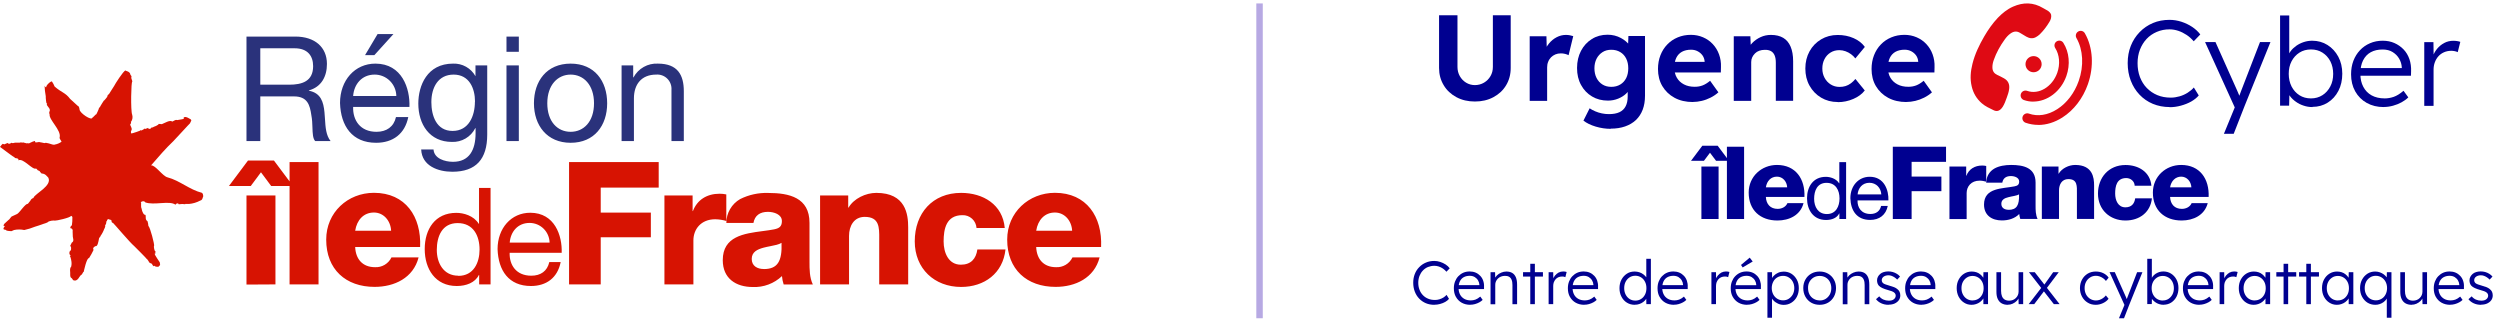 <svg width="387" height="50" viewBox="0 0 387 50" fill="none" xmlns="http://www.w3.org/2000/svg">
<g clip-path="url(#clip0_15801_77577)">
<path fill-rule="evenodd" clip-rule="evenodd" d="M38.817 28.794H35.438L38.393 24.846H42.402L44.825 28.083V25.084H49.309V44.025H44.825V28.794H41.979L40.398 26.669L38.817 28.794ZM38.156 44.051V30.253H42.64V44.025L38.156 44.051ZM58.045 41.36C56.144 41.36 55.059 40.123 54.981 38.243V38.233H65.034C65.241 33.562 62.792 29.848 57.885 29.848C53.845 29.848 50.497 32.871 50.497 37.09C50.497 41.708 53.53 44.409 57.988 44.409C61.046 44.409 63.98 43.033 64.797 39.848H60.597C60.368 40.326 60.003 40.724 59.549 40.993C59.094 41.262 58.571 41.39 58.045 41.36ZM57.885 32.898C59.383 32.898 60.468 34.16 60.545 35.718H54.981C55.245 34.04 56.299 32.898 57.885 32.898ZM75.939 44.025H74.173V42.565H74.131C73.548 43.755 72.174 44.274 70.701 44.274C67.39 44.274 65.747 41.64 65.747 38.56C65.747 35.479 67.349 32.95 70.639 32.95C71.74 32.95 73.32 33.365 74.111 34.643H74.152V29.09H75.939V44.025ZM70.944 42.705C73.32 42.705 74.235 40.659 74.235 38.633C74.235 36.492 73.274 34.534 70.846 34.534C68.418 34.534 67.617 36.612 67.617 38.69C67.617 40.716 68.65 42.679 70.944 42.679V42.705ZM82.19 44.274C84.603 44.274 86.308 42.981 86.788 40.596V40.57H85.031C84.716 41.968 83.699 42.679 82.242 42.679C79.897 42.679 78.832 41.012 78.894 39.131H86.948C87.051 36.513 85.889 32.934 82.082 32.934C79.147 32.934 77.024 35.318 77.024 38.56C77.133 41.89 78.76 44.274 82.19 44.274ZM84.147 35.397C84.726 35.967 85.061 36.742 85.078 37.557H78.905C79.029 35.905 80.129 34.508 81.978 34.508C82.789 34.508 83.567 34.827 84.147 35.397ZM88.09 25.084H101.966V29.038H92.992V32.908H100.752V36.726H92.992V44.025H88.09V25.084ZM107.214 30.253H102.859H102.854V44.025H107.338V37.209C107.338 35.5 108.5 33.942 110.717 33.942C111.298 33.951 111.875 34.04 112.432 34.207V30.098C112.092 30.024 111.746 29.988 111.399 29.988C109.451 29.988 107.927 30.918 107.266 32.669H107.214V30.253ZM112.437 34.508C112.438 33.759 112.636 33.023 113.011 32.375C113.385 31.728 113.923 31.191 114.57 30.82C115.921 30.144 117.418 29.817 118.925 29.869C122.17 29.869 125.31 30.586 125.31 34.487V40.508C125.31 41.677 125.31 42.944 125.827 44.035H121.312C121.172 43.614 121.084 43.178 121.049 42.736C120.446 43.307 119.737 43.752 118.961 44.042C118.186 44.333 117.36 44.465 116.533 44.43C113.925 44.43 111.884 43.11 111.884 40.274C111.884 36.586 115.168 36.153 118.067 35.772C118.691 35.69 119.298 35.61 119.85 35.5C120.615 35.339 121.038 35.074 121.038 34.222C121.038 33.183 119.798 32.794 118.874 32.794C117.634 32.794 116.843 33.355 116.632 34.513H112.437V34.508ZM118.243 41.651C120.377 41.651 121.09 40.435 120.981 37.594C120.568 37.852 119.926 37.977 119.258 38.107C118.907 38.175 118.549 38.245 118.212 38.336C117.236 38.601 116.368 38.996 116.368 40.087C116.368 41.178 117.236 41.645 118.243 41.645V41.651ZM131.303 30.253H126.948V44.025H131.432V36.518C131.432 35.007 132.171 33.573 133.86 33.573C136.132 33.573 136.119 35.212 136.104 36.952C136.103 37.091 136.102 37.231 136.102 37.37V44.025H140.586V35.194C140.586 33.199 140.219 29.858 135.653 29.858C134.015 29.858 132.171 30.731 131.355 32.139H131.303V30.253ZM151.166 35.297C151.131 34.745 150.884 34.228 150.475 33.856C150.067 33.484 149.531 33.288 148.981 33.308C146.47 33.308 146.072 35.459 146.072 37.37C146.072 39.147 146.842 40.975 148.738 40.975C150.288 40.975 151.094 40.072 151.295 38.617H155.65C155.257 42.3 152.395 44.42 148.779 44.42C144.647 44.42 141.604 41.583 141.604 37.37C141.604 32.991 144.373 29.858 148.779 29.858C152.184 29.858 155.221 31.661 155.536 35.297H151.166ZM163.461 41.36C161.56 41.36 160.48 40.123 160.403 38.243V38.233H170.45C170.662 33.562 168.208 29.848 163.301 29.848C159.266 29.848 155.913 32.871 155.913 37.09C155.913 41.708 158.951 44.409 163.409 44.409C166.468 44.409 169.397 43.033 170.218 39.848H166.018C165.788 40.326 165.423 40.725 164.967 40.994C164.512 41.263 163.988 41.39 163.461 41.36ZM163.301 32.898C164.804 32.898 165.889 34.16 165.966 35.718H160.403C160.666 34.04 161.72 32.898 163.301 32.898Z" fill="#D71302"/>
<path fill-rule="evenodd" clip-rule="evenodd" d="M58.22 22.103C60.834 22.103 62.683 20.716 63.2 18.118H61.299C60.958 19.635 59.832 20.404 58.282 20.404C55.745 20.404 54.599 18.591 54.666 16.555H63.381C63.494 13.724 62.244 9.848 58.111 9.848C54.934 9.848 52.635 12.43 52.635 15.942C52.749 19.505 54.505 22.103 58.22 22.103ZM60.348 12.511C60.975 13.13 61.335 13.972 61.35 14.856H54.666C54.8 13.064 55.993 11.547 57.998 11.547C58.877 11.546 59.721 11.892 60.348 12.511ZM60.901 5.277H58.447L56.51 8.534H57.951L60.901 5.277ZM45.723 5.661H38.155V21.833H40.294V14.924H45.517C47.593 14.924 47.976 16.259 48.198 17.843C48.324 18.478 48.346 19.139 48.366 19.745V19.745C48.396 20.652 48.422 21.437 48.787 21.833H51.173C50.463 20.959 50.384 19.682 50.306 18.406C50.284 18.058 50.262 17.71 50.228 17.37C50.068 15.786 49.686 14.404 47.816 14.04V13.994C49.753 13.454 50.61 11.843 50.61 9.895C50.61 7.313 48.74 5.661 45.723 5.661ZM48.472 10.238C48.472 12.591 46.757 13.111 44.752 13.111H40.294V7.474H45.61C47.614 7.474 48.472 8.648 48.472 10.238ZM75.422 20.835C75.422 24.638 73.687 26.586 70.019 26.586C67.834 26.586 65.313 25.703 65.199 23.142H67.11C67.203 24.549 68.867 25.048 70.127 25.048C72.628 25.048 73.62 23.235 73.62 20.607V19.838H73.573C73.237 20.504 72.717 21.059 72.076 21.437C71.435 21.814 70.699 21.999 69.957 21.968C66.485 21.968 64.755 19.225 64.755 16.035C64.755 13.272 66.103 9.848 70.132 9.848C70.833 9.82 71.529 9.987 72.141 10.33C72.754 10.674 73.26 11.181 73.604 11.796V10.123H75.422V20.835ZM73.532 15.739C73.532 13.661 72.628 11.547 70.22 11.547C67.813 11.547 66.775 13.562 66.775 15.807C66.775 17.885 67.539 20.269 70.06 20.269C72.581 20.269 73.516 17.936 73.516 15.739H73.532ZM78.403 8.014H80.315V5.661H78.403V8.014ZM80.315 10.124H78.403V21.833H80.315V10.124ZM88.337 9.848C92.031 9.848 93.989 12.544 93.989 15.989C93.989 19.433 92.005 22.103 88.337 22.103C84.669 22.103 82.655 19.407 82.655 15.989C82.655 12.57 84.618 9.848 88.337 9.848ZM88.337 20.404C90.342 20.404 91.953 18.846 91.953 15.989C91.953 13.131 90.331 11.547 88.337 11.547C86.343 11.547 84.721 13.137 84.721 15.989C84.721 18.84 86.307 20.404 88.337 20.404ZM98.018 10.123H96.221V21.833H98.132V15.22C98.132 13.105 99.258 11.547 101.578 11.547C101.893 11.521 102.21 11.565 102.507 11.674C102.804 11.783 103.075 11.956 103.299 12.18C103.524 12.404 103.698 12.674 103.809 12.972C103.92 13.27 103.966 13.588 103.944 13.905V21.833H105.855V14.129C105.855 11.614 104.91 9.848 101.846 9.848C101.08 9.807 100.318 9.985 99.649 10.363C98.979 10.739 98.43 11.3 98.065 11.978H98.018V10.123Z" fill="#2A327B"/>
<path d="M22.937 19.796C22.789 19.84 22.644 19.893 22.503 19.957C22.472 19.957 22.446 19.957 22.451 19.916C22.487 19.775 21.847 20.373 21.816 20.144C21.816 20.103 21.847 20.144 21.759 20.144C21.991 20.175 20.323 20.705 20.323 20.664C20.28 20.582 20.262 20.49 20.269 20.398C20.276 20.306 20.309 20.218 20.364 20.144C20.498 19.807 20.08 19.334 20.24 19.474C20.214 19.454 20.194 19.428 20.179 19.398C20.165 19.368 20.157 19.336 20.157 19.303C20.157 19.27 20.165 19.237 20.179 19.207C20.194 19.178 20.214 19.152 20.24 19.131C20.312 19.183 20.24 19.131 20.282 18.97C20.328 18.939 20.194 18.757 20.312 18.82C20.411 18.668 20.475 18.496 20.502 18.317C20.529 18.138 20.517 17.955 20.468 17.781C20.194 17.136 20.312 12.513 20.468 12.69C20.514 12.368 20.22 12.134 20.359 11.895C20.359 11.651 20.142 11.646 20.173 11.479C20.049 10.991 19.367 11.001 19.439 10.898C19.078 10.975 17.745 13.131 17.735 13.188C17.817 13.105 16.831 14.591 16.851 14.596C16.743 14.596 16.624 14.768 16.598 14.991C16.598 15.017 16.04 15.697 16.082 15.562C15.89 15.879 15.668 16.181 15.498 16.503C15.632 16.419 15.255 16.768 15.312 16.757C15.369 16.747 14.888 17.796 14.883 17.708C14.878 17.619 14.367 18.227 14.289 18.227C14.17 18.721 12.352 17.51 12.316 16.96C12.316 16.96 12.28 16.44 12.037 16.388L10.848 15.303C10.115 14.321 9.536 14.347 8.457 13.396C8.345 13.111 8.199 12.841 8.023 12.591C7.615 12.695 7.062 13.334 7.176 13.49C7.005 13.562 6.969 13.344 6.902 13.266C6.92 13.814 6.98 14.359 7.083 14.898C7.057 15.1 7.176 16.134 7.222 15.978L7.299 16.066C7.299 16.066 7.176 16.222 7.299 16.321C7.47 16.617 7.816 16.84 7.687 17.235C7.537 17.313 7.687 17.853 7.687 17.677C7.522 18.529 9.511 20.134 9.237 21.271C9.108 21.37 9.619 21.978 9.511 21.947C9.204 22.169 8.85 22.317 8.477 22.378C8.374 22.44 8.266 22.378 8.152 22.378C8.038 22.378 7.119 21.983 6.886 22.155C6.886 22.155 6.137 21.983 6.132 22.02C6.266 21.864 5.285 22.227 5.435 21.905C5.497 21.656 4.582 22.17 4.809 22.035C4.809 22.035 4.407 22.259 4.417 22.196C4.427 22.134 4.071 22.196 4.159 22.196C4.097 22.196 3.709 22.066 3.766 22.108C3.554 21.962 3.508 22.16 3.249 22.035C3.134 22.078 3.011 22.096 2.888 22.087H2.32C2.32 22.087 1.834 22.243 1.803 22.087C1.803 22.087 1.384 22.399 1.26 22.191C1.312 22.02 0.744 22.331 0.677 22.342C0.61 22.352 0.336 22.207 0.387 22.295C0.341 22.295 0 22.742 0 22.742C0 22.742 1.886 24.139 1.596 23.921C1.812 24.086 2.038 24.237 2.273 24.373C2.196 24.575 2.976 24.373 2.852 24.825C3.575 24.399 5.057 26.383 5.579 26.087C5.646 26.087 5.869 26.435 5.941 26.409C5.822 26.305 6.318 26.575 6.163 26.565C6.23 26.643 6.204 26.617 6.442 26.861C7.036 26.861 7.284 27.329 7.475 27.495C8.126 28.752 5.409 29.973 5.187 30.612C5.187 30.648 5.187 30.674 5.14 30.664C5.094 30.653 4.763 30.84 4.717 31.043L4.308 31.562C3.952 31.459 3.032 32.918 2.66 33.121L1.782 33.526C1.707 33.603 1.637 33.687 1.576 33.775C1.505 33.901 1.404 34.007 1.281 34.082C1.065 34.261 0.858 34.452 0.661 34.653L0.522 34.913L0.744 35.012C0.679 35.084 0.623 35.164 0.579 35.251C0.548 35.313 0.47 35.495 0.641 35.531C0.811 35.568 0.92 35.573 0.961 35.656C1.002 35.739 1.71 35.796 1.767 35.786L2.17 35.609C2.692 35.495 3.233 35.495 3.756 35.609C4.326 35.485 4.884 35.311 5.424 35.09C5.476 35.09 6.457 34.752 6.457 34.752C6.721 34.627 7.32 34.529 7.491 34.31C7.816 34.169 8.171 34.113 8.524 34.149C8.606 34.196 10.911 33.713 10.988 33.417C11.04 33.424 11.089 33.448 11.128 33.484C11.167 33.52 11.194 33.568 11.205 33.62C11.216 34.056 11.188 34.492 11.122 34.923C11.122 34.804 10.797 35.147 10.911 35.329C11.143 35.401 11.127 35.329 11.272 35.656C11.205 35.505 11.272 36.347 11.272 36.648C11.272 36.809 11.536 37.349 11.112 37.557C11.112 37.557 10.869 38.077 10.859 38.077C10.89 37.827 10.89 38.201 10.859 38.134C11.076 38.03 11.009 38.695 10.962 38.773C11.004 38.669 10.848 38.903 10.833 38.825C10.487 39.51 11.215 39.583 10.797 39.661C10.978 39.718 11.071 40.627 11.06 40.498C11.102 40.797 11.076 41.103 10.983 41.391C10.921 41.199 10.818 41.739 10.848 41.91C10.921 42.253 10.75 42.903 11.076 43.053C11.024 42.918 11.319 43.365 11.319 43.365C12.078 43.687 12.264 42.69 12.605 42.529C12.719 42.529 12.848 42.045 12.961 42.082C12.961 42.045 13.426 39.848 13.778 39.962C14.044 39.55 14.282 39.119 14.491 38.674C14.491 38.7 14.201 38.357 14.806 38.092C15.1 38.196 15.239 37.401 15.322 36.955C15.322 36.695 15.524 36.819 15.55 36.544C15.808 36.186 16.013 35.792 16.159 35.375C16.247 35.375 16.257 34.97 16.319 35.027C16.154 34.882 16.459 34.716 16.422 34.591C16.479 34.373 16.459 34.175 16.552 34.196C16.645 33.77 16.908 33.957 16.965 33.994C17.022 34.03 17.265 33.957 17.285 34.269C17.166 34.43 17.678 34.575 17.637 34.674C17.637 34.601 20.096 37.531 20.777 38.097C20.808 38.123 22.725 40.035 22.642 40.014C22.854 40.129 23.03 40.534 23.045 40.487C22.963 40.612 23.412 40.814 23.49 40.814C23.779 41.334 23.794 41.219 23.949 41.131C24.001 41.36 24.383 41.251 24.523 41.323C24.481 41.214 24.828 41.116 24.75 40.996C24.858 41.032 24.683 40.581 24.75 40.638C24.631 40.419 23.903 39.448 23.954 39.272C23.954 39.214 24.058 39.235 24.11 39.272C24.161 39.308 24.017 39.157 23.97 39.116C24.104 39.116 24.13 39.043 24.058 38.903C23.929 38.97 23.748 38.144 23.861 38.025C23.908 37.817 23.267 35.219 22.968 34.965C22.951 34.724 22.908 34.485 22.839 34.253C22.322 33.936 22.756 33.313 22.41 33.214C22.327 33.37 21.971 32.778 21.919 32.29C21.749 31.983 21.919 31.251 21.805 31.36C21.707 31.245 22.322 30.981 22.477 31.318C23.779 31.838 26.264 30.996 27.163 31.692C27.374 31.292 27.855 31.604 27.596 31.531C27.56 31.578 27.643 31.604 27.7 31.619C28.042 31.564 28.391 31.564 28.733 31.619C28.351 31.526 29.296 31.588 29.25 31.573C29.858 31.518 30.45 31.341 30.991 31.053C31.378 30.934 31.306 30.731 31.471 30.362C31.404 30.674 31.569 30.046 31.244 29.843C29.343 29.365 27.829 27.952 25.933 27.453C25.2 27.297 24.011 25.49 23.381 25.604C24.528 24.285 25.644 22.975 26.827 21.858C27.059 21.63 29.41 19.058 29.41 19.09C29.503 18.96 29.632 18.534 29.622 18.716C29.62 18.63 29.589 18.547 29.534 18.482C29.534 18.513 28.645 17.817 28.413 18.253C28.728 18.445 27.782 18.513 27.55 18.57C27.521 18.584 27.489 18.591 27.457 18.591C27.425 18.591 27.393 18.584 27.364 18.57C27.126 18.513 26.816 18.783 26.661 18.82C26.315 18.508 25.442 19.084 25.05 19.22C24.891 19.214 24.732 19.2 24.574 19.178C24.44 19.396 24.445 19.334 24.476 19.313C24.27 19.452 24.043 19.559 23.805 19.63C23.856 19.63 23.51 19.796 23.376 19.765C23.376 19.822 23.324 19.988 23.123 19.947C22.921 19.905 22.988 19.848 22.932 19.91" fill="#D71302"/>
</g>
<line x1="194.977" y1="0.531" x2="194.977" y2="49.264" stroke="#B7A9E3"/>
<path d="M222.027 47.184C221.557 47.184 221.117 47.104 220.717 46.934C220.317 46.764 219.977 46.524 219.687 46.224C219.397 45.924 219.167 45.554 219.007 45.134C218.847 44.714 218.767 44.264 218.767 43.764C218.767 43.264 218.847 42.834 219.007 42.424C219.167 42.014 219.397 41.654 219.697 41.354C219.997 41.044 220.337 40.814 220.737 40.644C221.127 40.474 221.557 40.394 222.027 40.394C222.337 40.394 222.647 40.444 222.947 40.544C223.247 40.644 223.527 40.774 223.787 40.944C224.047 41.114 224.257 41.314 224.417 41.534L223.907 42.064C223.747 41.874 223.567 41.714 223.367 41.574C223.157 41.434 222.947 41.324 222.717 41.254C222.487 41.174 222.257 41.144 222.037 41.144C221.687 41.144 221.357 41.214 221.047 41.334C220.737 41.464 220.477 41.644 220.257 41.884C220.037 42.114 219.867 42.394 219.737 42.714C219.617 43.034 219.547 43.384 219.547 43.764C219.547 44.144 219.607 44.514 219.737 44.844C219.857 45.174 220.037 45.454 220.267 45.694C220.497 45.934 220.767 46.114 221.087 46.244C221.397 46.374 221.747 46.434 222.137 46.434C222.367 46.434 222.597 46.404 222.817 46.334C223.037 46.264 223.257 46.174 223.447 46.054C223.637 45.934 223.797 45.794 223.927 45.644L224.307 46.264C224.157 46.444 223.967 46.594 223.727 46.734C223.487 46.874 223.217 46.974 222.927 47.054C222.637 47.134 222.347 47.174 222.057 47.174L222.027 47.184Z" fill="#000090"/>
<path d="M227.587 47.183C227.097 47.183 226.657 47.073 226.277 46.863C225.897 46.653 225.597 46.343 225.377 45.963C225.157 45.583 225.057 45.133 225.057 44.633C225.057 44.243 225.117 43.893 225.237 43.583C225.357 43.273 225.527 42.993 225.747 42.763C225.967 42.533 226.227 42.343 226.527 42.213C226.827 42.083 227.157 42.023 227.517 42.023C227.847 42.023 228.157 42.083 228.437 42.203C228.717 42.323 228.947 42.493 229.147 42.703C229.347 42.913 229.497 43.163 229.597 43.453C229.697 43.743 229.747 44.063 229.727 44.413V44.743H225.587L225.487 44.143H229.177L229.007 44.303V44.073C228.997 43.843 228.927 43.623 228.807 43.413C228.687 43.203 228.517 43.033 228.297 42.893C228.077 42.763 227.817 42.693 227.517 42.693C227.167 42.693 226.857 42.763 226.597 42.903C226.337 43.043 226.137 43.253 225.997 43.533C225.857 43.813 225.787 44.153 225.787 44.573C225.787 44.993 225.867 45.303 226.017 45.593C226.167 45.883 226.387 46.103 226.667 46.263C226.947 46.423 227.287 46.503 227.687 46.503C227.917 46.503 228.157 46.463 228.387 46.383C228.617 46.303 228.877 46.143 229.147 45.913L229.517 46.423C229.367 46.573 229.197 46.693 228.997 46.803C228.797 46.913 228.577 47.003 228.327 47.073C228.087 47.143 227.837 47.173 227.587 47.173V47.183Z" fill="#000090"/>
<path d="M230.736 47.084V42.133H231.436L231.466 43.173L231.356 43.223C231.416 43.013 231.546 42.813 231.726 42.633C231.906 42.453 232.126 42.313 232.386 42.203C232.646 42.093 232.906 42.033 233.176 42.033C233.546 42.033 233.846 42.103 234.096 42.253C234.346 42.403 234.526 42.623 234.656 42.923C234.786 43.223 234.846 43.614 234.846 44.084V47.093H234.126V44.123C234.126 43.794 234.086 43.523 233.996 43.313C233.916 43.103 233.776 42.944 233.606 42.843C233.426 42.743 233.206 42.694 232.956 42.703C232.736 42.703 232.536 42.743 232.356 42.813C232.176 42.883 232.016 42.983 231.886 43.113C231.756 43.243 231.646 43.383 231.576 43.553C231.496 43.714 231.466 43.894 231.466 44.084V47.103H230.756L230.736 47.084Z" fill="#000090"/>
<path d="M235.767 42.813V42.133H238.847V42.813H235.767ZM236.887 47.084V40.834H237.597V47.084H236.887Z" fill="#000090"/>
<path d="M239.727 47.083V42.133H240.437L240.457 43.453L240.377 43.273C240.447 43.053 240.557 42.843 240.717 42.653C240.877 42.463 241.057 42.313 241.267 42.193C241.487 42.083 241.717 42.023 241.977 42.023C242.087 42.023 242.187 42.023 242.277 42.043C242.367 42.063 242.447 42.083 242.517 42.103L242.317 42.903C242.237 42.863 242.147 42.843 242.067 42.823C241.987 42.803 241.897 42.803 241.827 42.803C241.607 42.803 241.417 42.843 241.247 42.913C241.077 42.983 240.927 43.093 240.807 43.233C240.687 43.373 240.597 43.523 240.527 43.703C240.467 43.883 240.437 44.073 240.437 44.273V47.083H239.717H239.727Z" fill="#000090"/>
<path d="M245.237 47.183C244.747 47.183 244.307 47.073 243.927 46.863C243.547 46.653 243.247 46.343 243.027 45.963C242.807 45.583 242.707 45.133 242.707 44.633C242.707 44.243 242.767 43.893 242.887 43.583C243.007 43.273 243.177 42.993 243.397 42.763C243.617 42.533 243.877 42.343 244.177 42.213C244.477 42.083 244.807 42.023 245.167 42.023C245.497 42.023 245.807 42.083 246.087 42.203C246.367 42.323 246.597 42.493 246.797 42.703C246.997 42.913 247.147 43.163 247.247 43.453C247.347 43.743 247.397 44.063 247.377 44.413V44.743H243.237L243.137 44.143H246.827L246.657 44.303V44.073C246.647 43.843 246.577 43.623 246.457 43.413C246.337 43.203 246.167 43.033 245.947 42.893C245.727 42.763 245.467 42.693 245.167 42.693C244.817 42.693 244.507 42.763 244.247 42.903C243.987 43.043 243.787 43.253 243.647 43.533C243.507 43.813 243.437 44.153 243.437 44.573C243.437 44.993 243.517 45.303 243.667 45.593C243.817 45.883 244.037 46.103 244.317 46.263C244.597 46.423 244.937 46.503 245.337 46.503C245.567 46.503 245.807 46.463 246.037 46.383C246.267 46.303 246.527 46.143 246.797 45.913L247.167 46.423C247.017 46.573 246.847 46.693 246.647 46.803C246.447 46.913 246.227 47.003 245.977 47.073C245.737 47.143 245.487 47.173 245.237 47.173V47.183Z" fill="#000090"/>
<path d="M253.056 47.184C252.606 47.184 252.206 47.074 251.846 46.853C251.486 46.633 251.206 46.324 251.006 45.934C250.796 45.544 250.696 45.103 250.696 44.614C250.696 44.123 250.796 43.673 251.006 43.283C251.216 42.894 251.496 42.593 251.846 42.364C252.196 42.133 252.596 42.033 253.046 42.033C253.296 42.033 253.536 42.074 253.766 42.144C253.996 42.224 254.206 42.324 254.386 42.464C254.566 42.603 254.716 42.754 254.846 42.923C254.976 43.093 255.036 43.283 255.066 43.474L254.846 43.394V40.063H255.556V47.084H254.856L254.836 45.853L255.016 45.783C254.986 45.964 254.916 46.133 254.806 46.303C254.686 46.474 254.546 46.623 254.366 46.754C254.186 46.883 253.986 46.993 253.766 47.063C253.546 47.144 253.306 47.173 253.066 47.173L253.056 47.184ZM253.156 46.533C253.486 46.533 253.776 46.453 254.036 46.283C254.296 46.123 254.496 45.894 254.646 45.603C254.796 45.313 254.866 44.983 254.866 44.603C254.866 44.224 254.796 43.904 254.646 43.614C254.496 43.324 254.296 43.093 254.036 42.934C253.776 42.773 253.486 42.684 253.156 42.684C252.826 42.684 252.516 42.764 252.256 42.934C251.996 43.103 251.796 43.334 251.646 43.614C251.496 43.904 251.426 44.233 251.426 44.603C251.426 44.974 251.496 45.303 251.646 45.593C251.796 45.883 251.996 46.114 252.256 46.283C252.516 46.453 252.816 46.533 253.156 46.533Z" fill="#000090"/>
<path d="M259.117 47.183C258.627 47.183 258.187 47.073 257.807 46.863C257.427 46.653 257.127 46.343 256.907 45.963C256.687 45.583 256.587 45.133 256.587 44.633C256.587 44.243 256.647 43.893 256.767 43.583C256.887 43.273 257.057 42.993 257.277 42.763C257.497 42.533 257.757 42.343 258.057 42.213C258.357 42.083 258.687 42.023 259.047 42.023C259.377 42.023 259.687 42.083 259.967 42.203C260.247 42.323 260.477 42.493 260.677 42.703C260.877 42.913 261.027 43.163 261.127 43.453C261.227 43.743 261.277 44.063 261.257 44.413V44.743H257.117L257.017 44.143H260.707L260.537 44.303V44.073C260.527 43.843 260.457 43.623 260.337 43.413C260.217 43.203 260.047 43.033 259.827 42.893C259.607 42.763 259.347 42.693 259.047 42.693C258.697 42.693 258.387 42.763 258.127 42.903C257.867 43.043 257.667 43.253 257.527 43.533C257.387 43.813 257.317 44.153 257.317 44.573C257.317 44.993 257.397 45.303 257.547 45.593C257.697 45.883 257.917 46.103 258.197 46.263C258.477 46.423 258.817 46.503 259.217 46.503C259.447 46.503 259.687 46.463 259.917 46.383C260.147 46.303 260.407 46.143 260.677 45.913L261.047 46.423C260.897 46.573 260.727 46.693 260.527 46.803C260.327 46.913 260.107 47.003 259.857 47.073C259.617 47.143 259.367 47.173 259.117 47.173V47.183Z" fill="#000090"/>
<path d="M264.927 47.083V42.133H265.637L265.657 43.453L265.577 43.273C265.647 43.053 265.757 42.843 265.917 42.653C266.077 42.463 266.257 42.313 266.467 42.193C266.687 42.083 266.917 42.023 267.177 42.023C267.287 42.023 267.387 42.023 267.477 42.043C267.567 42.063 267.647 42.083 267.717 42.103L267.517 42.903C267.437 42.863 267.347 42.843 267.267 42.823C267.187 42.803 267.097 42.803 267.027 42.803C266.807 42.803 266.617 42.843 266.447 42.913C266.277 42.983 266.127 43.093 266.007 43.233C265.887 43.373 265.797 43.523 265.727 43.703C265.667 43.883 265.637 44.073 265.637 44.273V47.083H264.917H264.927Z" fill="#000090"/>
<path d="M270.447 47.184C269.957 47.184 269.517 47.074 269.137 46.864C268.757 46.654 268.457 46.343 268.237 45.964C268.017 45.584 267.917 45.133 267.917 44.633C267.917 44.243 267.977 43.894 268.097 43.584C268.217 43.273 268.387 42.993 268.607 42.764C268.827 42.533 269.087 42.343 269.387 42.214C269.687 42.084 270.017 42.023 270.377 42.023C270.707 42.023 271.017 42.084 271.297 42.204C271.577 42.324 271.807 42.494 272.007 42.704C272.207 42.914 272.357 43.164 272.457 43.454C272.557 43.744 272.607 44.063 272.587 44.413V44.743H268.447L268.347 44.144H272.037L271.867 44.303V44.074C271.857 43.843 271.787 43.623 271.667 43.413C271.547 43.203 271.377 43.033 271.157 42.894C270.937 42.764 270.677 42.694 270.377 42.694C270.027 42.694 269.717 42.764 269.457 42.904C269.197 43.044 268.997 43.254 268.857 43.533C268.717 43.813 268.647 44.154 268.647 44.574C268.647 44.993 268.727 45.304 268.877 45.594C269.027 45.884 269.247 46.103 269.527 46.264C269.807 46.423 270.147 46.504 270.547 46.504C270.777 46.504 271.017 46.464 271.247 46.383C271.477 46.303 271.737 46.144 272.007 45.913L272.377 46.423C272.227 46.574 272.057 46.694 271.857 46.803C271.657 46.913 271.437 47.004 271.187 47.074C270.947 47.144 270.697 47.173 270.447 47.173V47.184ZM269.767 41.404L269.507 41.014L270.857 39.883L271.317 40.484L269.757 41.404H269.767Z" fill="#000090"/>
<path d="M273.597 49.173V42.133H274.307L274.327 43.343L274.197 43.363C274.257 43.123 274.377 42.904 274.567 42.703C274.757 42.504 274.987 42.343 275.257 42.223C275.527 42.103 275.817 42.044 276.117 42.044C276.557 42.044 276.957 42.154 277.307 42.373C277.657 42.593 277.937 42.903 278.147 43.283C278.357 43.663 278.457 44.113 278.457 44.613C278.457 45.113 278.357 45.544 278.157 45.934C277.957 46.324 277.677 46.623 277.317 46.853C276.957 47.084 276.567 47.194 276.117 47.194C275.807 47.194 275.517 47.133 275.237 47.003C274.957 46.873 274.717 46.713 274.527 46.503C274.327 46.293 274.197 46.074 274.137 45.834H274.307V49.184H273.587L273.597 49.173ZM276.017 46.493C276.357 46.493 276.647 46.413 276.907 46.243C277.167 46.074 277.367 45.853 277.527 45.574C277.677 45.283 277.757 44.964 277.757 44.603C277.757 44.243 277.677 43.913 277.527 43.623C277.377 43.334 277.167 43.114 276.907 42.953C276.647 42.783 276.347 42.703 276.017 42.703C275.687 42.703 275.387 42.783 275.117 42.944C274.847 43.103 274.647 43.323 274.497 43.613C274.347 43.903 274.267 44.224 274.267 44.593C274.267 44.964 274.347 45.283 274.497 45.574C274.647 45.853 274.857 46.084 275.117 46.243C275.377 46.404 275.677 46.493 276.017 46.493Z" fill="#000090"/>
<path d="M281.686 47.184C281.196 47.184 280.756 47.074 280.376 46.853C279.996 46.633 279.696 46.324 279.476 45.934C279.256 45.544 279.146 45.093 279.146 44.593C279.146 44.093 279.256 43.663 279.476 43.273C279.696 42.883 279.996 42.583 280.376 42.363C280.756 42.143 281.196 42.033 281.686 42.033C282.176 42.033 282.606 42.143 282.986 42.363C283.366 42.583 283.666 42.883 283.886 43.273C284.106 43.663 284.216 44.103 284.216 44.593C284.216 45.084 284.106 45.544 283.886 45.934C283.666 46.324 283.366 46.633 282.986 46.853C282.606 47.074 282.166 47.184 281.686 47.184ZM281.686 46.514C282.036 46.514 282.346 46.434 282.616 46.264C282.886 46.093 283.096 45.864 283.256 45.584C283.406 45.294 283.486 44.964 283.486 44.603C283.486 44.243 283.406 43.913 283.256 43.623C283.106 43.343 282.896 43.114 282.616 42.953C282.346 42.794 282.036 42.714 281.686 42.714C281.336 42.714 281.026 42.794 280.756 42.953C280.486 43.114 280.266 43.343 280.106 43.623C279.946 43.913 279.876 44.233 279.886 44.593C279.886 44.964 279.956 45.283 280.106 45.574C280.256 45.864 280.476 46.093 280.756 46.253C281.036 46.423 281.346 46.503 281.686 46.503V46.514Z" fill="#000090"/>
<path d="M285.257 47.084V42.133H285.957L285.987 43.173L285.877 43.223C285.937 43.013 286.067 42.813 286.247 42.633C286.427 42.453 286.647 42.313 286.907 42.203C287.167 42.093 287.427 42.033 287.697 42.033C288.067 42.033 288.367 42.103 288.617 42.253C288.867 42.403 289.047 42.623 289.177 42.923C289.307 43.223 289.367 43.614 289.367 44.084V47.093H288.647V44.123C288.647 43.794 288.607 43.523 288.517 43.313C288.437 43.103 288.297 42.944 288.127 42.843C287.947 42.743 287.727 42.694 287.477 42.703C287.257 42.703 287.057 42.743 286.877 42.813C286.697 42.883 286.537 42.983 286.407 43.113C286.277 43.243 286.167 43.383 286.097 43.553C286.017 43.714 285.987 43.894 285.987 44.084V47.103H285.277L285.257 47.084Z" fill="#000090"/>
<path d="M292.346 47.184C291.926 47.184 291.546 47.104 291.206 46.944C290.866 46.784 290.606 46.574 290.406 46.314L290.906 45.874C291.086 46.094 291.306 46.264 291.556 46.374C291.806 46.484 292.086 46.544 292.396 46.544C292.556 46.544 292.696 46.524 292.826 46.494C292.956 46.464 293.066 46.404 293.156 46.334C293.246 46.264 293.326 46.184 293.376 46.084C293.426 45.994 293.456 45.884 293.456 45.774C293.456 45.564 293.366 45.394 293.176 45.254C293.096 45.194 292.976 45.134 292.826 45.074C292.676 45.014 292.486 44.954 292.276 44.904C291.926 44.804 291.626 44.704 291.396 44.594C291.166 44.494 290.976 44.364 290.846 44.224C290.756 44.114 290.676 43.984 290.636 43.854C290.596 43.724 290.566 43.574 290.566 43.414C290.566 43.214 290.606 43.024 290.696 42.854C290.786 42.684 290.906 42.534 291.056 42.404C291.206 42.274 291.396 42.174 291.606 42.114C291.816 42.054 292.046 42.014 292.296 42.014C292.526 42.014 292.756 42.044 292.986 42.104C293.216 42.164 293.426 42.264 293.626 42.384C293.826 42.504 293.986 42.644 294.126 42.814L293.686 43.284C293.566 43.154 293.436 43.044 293.286 42.944C293.136 42.844 292.986 42.764 292.826 42.704C292.666 42.644 292.496 42.614 292.326 42.614C292.176 42.614 292.036 42.634 291.906 42.674C291.776 42.714 291.666 42.764 291.576 42.834C291.486 42.904 291.416 42.984 291.366 43.074C291.316 43.164 291.296 43.274 291.296 43.384C291.296 43.474 291.316 43.564 291.356 43.644C291.396 43.724 291.446 43.784 291.516 43.844C291.606 43.914 291.726 43.974 291.896 44.034C292.056 44.094 292.256 44.154 292.496 44.224C292.776 44.304 293.006 44.374 293.206 44.454C293.396 44.534 293.556 44.624 293.686 44.734C293.856 44.864 293.976 45.004 294.056 45.174C294.126 45.344 294.166 45.524 294.166 45.734C294.166 46.014 294.086 46.264 293.936 46.474C293.786 46.684 293.566 46.854 293.296 46.984C293.026 47.104 292.716 47.164 292.366 47.164L292.346 47.184Z" fill="#000090"/>
<path d="M297.447 47.183C296.957 47.183 296.517 47.073 296.137 46.863C295.757 46.653 295.457 46.343 295.237 45.963C295.017 45.583 294.917 45.133 294.917 44.633C294.917 44.243 294.977 43.893 295.097 43.583C295.217 43.273 295.387 42.993 295.607 42.763C295.827 42.533 296.087 42.343 296.387 42.213C296.687 42.083 297.017 42.023 297.377 42.023C297.707 42.023 298.017 42.083 298.297 42.203C298.577 42.323 298.807 42.493 299.007 42.703C299.207 42.913 299.357 43.163 299.457 43.453C299.557 43.743 299.607 44.063 299.587 44.413V44.743H295.447L295.347 44.143H299.037L298.867 44.303V44.073C298.857 43.843 298.787 43.623 298.667 43.413C298.547 43.203 298.377 43.033 298.157 42.893C297.937 42.763 297.677 42.693 297.377 42.693C297.027 42.693 296.717 42.763 296.457 42.903C296.197 43.043 295.997 43.253 295.857 43.533C295.717 43.813 295.647 44.153 295.647 44.573C295.647 44.993 295.727 45.303 295.877 45.593C296.027 45.883 296.247 46.103 296.527 46.263C296.807 46.423 297.147 46.503 297.547 46.503C297.777 46.503 298.017 46.463 298.247 46.383C298.477 46.303 298.737 46.143 299.007 45.913L299.377 46.423C299.227 46.573 299.057 46.693 298.857 46.803C298.657 46.913 298.437 47.003 298.187 47.073C297.947 47.143 297.697 47.173 297.447 47.173V47.183Z" fill="#000090"/>
<path d="M305.196 47.184C304.766 47.184 304.376 47.074 304.026 46.843C303.676 46.623 303.406 46.313 303.196 45.923C302.996 45.533 302.896 45.093 302.896 44.603C302.896 44.114 302.996 43.663 303.206 43.273C303.416 42.883 303.696 42.583 304.046 42.363C304.396 42.143 304.796 42.033 305.226 42.033C305.486 42.033 305.726 42.073 305.946 42.143C306.166 42.213 306.366 42.324 306.536 42.464C306.706 42.603 306.856 42.754 306.976 42.934C307.096 43.114 307.176 43.303 307.216 43.514L307.006 43.413L307.036 42.133H307.746V47.084H307.026V45.873L307.216 45.753C307.176 45.943 307.086 46.123 306.956 46.303C306.826 46.474 306.676 46.633 306.496 46.764C306.316 46.894 306.116 47.004 305.886 47.074C305.666 47.154 305.426 47.184 305.176 47.184H305.196ZM305.356 46.503C305.686 46.503 305.976 46.423 306.236 46.264C306.496 46.103 306.696 45.873 306.846 45.593C306.996 45.303 307.066 44.973 307.066 44.613C307.066 44.253 306.996 43.923 306.846 43.633C306.696 43.353 306.496 43.123 306.236 42.964C305.976 42.803 305.686 42.714 305.356 42.714C305.026 42.714 304.726 42.794 304.466 42.964C304.206 43.133 304.006 43.353 303.856 43.633C303.706 43.923 303.636 44.243 303.636 44.613C303.636 44.983 303.706 45.294 303.856 45.584C304.006 45.873 304.206 46.093 304.466 46.264C304.726 46.423 305.026 46.514 305.356 46.514V46.503Z" fill="#000090"/>
<path d="M310.807 47.184C310.427 47.184 310.107 47.104 309.847 46.954C309.587 46.804 309.387 46.574 309.247 46.273C309.107 45.974 309.047 45.603 309.047 45.163V42.133H309.767V45.023C309.767 45.353 309.817 45.644 309.907 45.864C309.997 46.084 310.137 46.254 310.327 46.374C310.517 46.484 310.747 46.544 311.017 46.544C311.227 46.544 311.417 46.504 311.597 46.434C311.777 46.364 311.927 46.264 312.057 46.133C312.187 46.004 312.297 45.853 312.367 45.684C312.437 45.514 312.477 45.334 312.477 45.144V42.133H313.187V47.084H312.487L312.457 46.044L312.567 45.984C312.487 46.204 312.367 46.404 312.187 46.584C312.007 46.764 311.797 46.904 311.557 47.014C311.317 47.123 311.057 47.173 310.807 47.173V47.184Z" fill="#000090"/>
<path d="M314.036 47.084L316.056 44.474L316.486 44.984L314.896 47.084H314.046H314.036ZM317.936 47.084L316.216 44.874L316.136 44.773L314.076 42.133H314.976L316.666 44.303L316.756 44.423L318.826 47.084H317.936ZM316.806 44.654L316.396 44.154L317.836 42.133H318.696L316.796 44.654H316.806Z" fill="#000090"/>
<path d="M324.417 47.184C323.947 47.184 323.527 47.074 323.167 46.843C322.797 46.623 322.507 46.313 322.297 45.923C322.087 45.533 321.977 45.093 321.977 44.603C321.977 44.114 322.087 43.673 322.297 43.283C322.507 42.893 322.797 42.593 323.167 42.363C323.537 42.143 323.957 42.033 324.427 42.033C324.847 42.033 325.237 42.113 325.587 42.283C325.937 42.453 326.217 42.684 326.417 42.983L325.997 43.493C325.877 43.334 325.737 43.194 325.567 43.074C325.397 42.953 325.217 42.864 325.027 42.794C324.837 42.724 324.647 42.694 324.457 42.694C324.127 42.694 323.817 42.773 323.557 42.944C323.287 43.114 323.077 43.334 322.927 43.623C322.767 43.913 322.697 44.233 322.697 44.603C322.697 44.974 322.777 45.294 322.927 45.584C323.077 45.873 323.297 46.093 323.557 46.264C323.827 46.423 324.117 46.514 324.447 46.514C324.637 46.514 324.827 46.483 325.007 46.423C325.187 46.363 325.367 46.273 325.527 46.163C325.697 46.053 325.847 45.904 325.987 45.733L326.407 46.243C326.197 46.533 325.907 46.753 325.547 46.923C325.187 47.093 324.817 47.184 324.427 47.184H324.417Z" fill="#000090"/>
<path d="M328.017 49.264L328.977 46.934L329.047 47.603L326.557 42.123H327.367L329.067 45.923C329.117 46.023 329.167 46.144 329.217 46.283C329.267 46.423 329.317 46.553 329.357 46.684L329.087 46.654C329.127 46.544 329.177 46.434 329.217 46.324C329.257 46.214 329.297 46.103 329.337 45.993L330.827 42.133H331.647L329.647 47.084L328.797 49.264H328.027H328.017Z" fill="#000090"/>
<path d="M334.906 47.184C334.676 47.184 334.446 47.144 334.226 47.074C334.006 47.004 333.806 46.904 333.626 46.773C333.446 46.644 333.296 46.504 333.166 46.334C333.046 46.173 332.956 46.004 332.916 45.824H333.126L333.096 47.074H332.396V40.063H333.106V43.313L332.966 43.353C333.006 43.173 333.086 43.004 333.206 42.843C333.326 42.684 333.466 42.544 333.646 42.413C333.826 42.294 334.016 42.194 334.226 42.123C334.436 42.053 334.656 42.023 334.886 42.023C335.326 42.023 335.726 42.133 336.076 42.353C336.426 42.574 336.706 42.873 336.916 43.264C337.126 43.654 337.226 44.093 337.226 44.593C337.226 45.093 337.126 45.533 336.926 45.923C336.726 46.313 336.446 46.614 336.096 46.843C335.746 47.063 335.346 47.173 334.906 47.173V47.184ZM334.796 46.514C335.126 46.514 335.426 46.434 335.686 46.264C335.946 46.093 336.146 45.864 336.296 45.584C336.446 45.303 336.516 44.974 336.516 44.614C336.516 44.254 336.436 43.923 336.296 43.633C336.146 43.353 335.946 43.123 335.686 42.964C335.426 42.803 335.126 42.714 334.796 42.714C334.466 42.714 334.166 42.794 333.906 42.964C333.646 43.133 333.446 43.353 333.296 43.633C333.146 43.923 333.076 44.243 333.076 44.614C333.076 44.983 333.146 45.303 333.296 45.593C333.446 45.883 333.646 46.103 333.906 46.273C334.166 46.434 334.466 46.523 334.796 46.523V46.514Z" fill="#000090"/>
<path d="M340.447 47.183C339.957 47.183 339.517 47.073 339.137 46.863C338.757 46.653 338.457 46.343 338.237 45.963C338.017 45.583 337.917 45.133 337.917 44.633C337.917 44.243 337.977 43.893 338.097 43.583C338.217 43.273 338.387 42.993 338.607 42.763C338.827 42.533 339.087 42.343 339.387 42.213C339.687 42.083 340.017 42.023 340.377 42.023C340.707 42.023 341.017 42.083 341.297 42.203C341.577 42.323 341.807 42.493 342.007 42.703C342.207 42.913 342.357 43.163 342.457 43.453C342.557 43.743 342.607 44.063 342.587 44.413V44.743H338.447L338.347 44.143H342.037L341.867 44.303V44.073C341.857 43.843 341.787 43.623 341.667 43.413C341.547 43.203 341.377 43.033 341.157 42.893C340.937 42.763 340.677 42.693 340.377 42.693C340.027 42.693 339.717 42.763 339.457 42.903C339.197 43.043 338.997 43.253 338.857 43.533C338.717 43.813 338.647 44.153 338.647 44.573C338.647 44.993 338.727 45.303 338.877 45.593C339.027 45.883 339.247 46.103 339.527 46.263C339.807 46.423 340.147 46.503 340.547 46.503C340.777 46.503 341.017 46.463 341.247 46.383C341.477 46.303 341.737 46.143 342.007 45.913L342.377 46.423C342.227 46.573 342.057 46.693 341.857 46.803C341.657 46.913 341.437 47.003 341.187 47.073C340.947 47.143 340.697 47.173 340.447 47.173V47.183Z" fill="#000090"/>
<path d="M343.597 47.083V42.133H344.307L344.327 43.453L344.247 43.273C344.317 43.053 344.427 42.843 344.587 42.653C344.747 42.463 344.927 42.313 345.137 42.193C345.357 42.083 345.587 42.023 345.847 42.023C345.957 42.023 346.057 42.023 346.147 42.043C346.237 42.063 346.317 42.083 346.387 42.103L346.187 42.903C346.107 42.863 346.017 42.843 345.937 42.823C345.857 42.803 345.767 42.803 345.697 42.803C345.477 42.803 345.287 42.843 345.117 42.913C344.947 42.983 344.797 43.093 344.677 43.233C344.557 43.373 344.467 43.523 344.397 43.703C344.337 43.883 344.307 44.073 344.307 44.273V47.083H343.587H343.597Z" fill="#000090"/>
<path d="M348.866 47.184C348.436 47.184 348.046 47.074 347.696 46.843C347.346 46.623 347.076 46.313 346.866 45.923C346.666 45.533 346.566 45.093 346.566 44.603C346.566 44.114 346.666 43.663 346.876 43.273C347.086 42.883 347.366 42.583 347.716 42.363C348.066 42.143 348.466 42.033 348.896 42.033C349.156 42.033 349.396 42.073 349.616 42.143C349.836 42.213 350.036 42.324 350.206 42.464C350.376 42.603 350.526 42.754 350.646 42.934C350.766 43.114 350.846 43.303 350.886 43.514L350.676 43.413L350.706 42.133H351.416V47.084H350.696V45.873L350.886 45.753C350.846 45.943 350.756 46.123 350.626 46.303C350.496 46.474 350.346 46.633 350.166 46.764C349.986 46.894 349.786 47.004 349.556 47.074C349.336 47.154 349.096 47.184 348.846 47.184H348.866ZM349.026 46.503C349.356 46.503 349.646 46.423 349.906 46.264C350.166 46.103 350.366 45.873 350.516 45.593C350.666 45.303 350.736 44.973 350.736 44.613C350.736 44.253 350.666 43.923 350.516 43.633C350.366 43.353 350.166 43.123 349.906 42.964C349.646 42.803 349.356 42.714 349.026 42.714C348.696 42.714 348.396 42.794 348.136 42.964C347.876 43.133 347.676 43.353 347.526 43.633C347.376 43.923 347.306 44.243 347.306 44.613C347.306 44.983 347.376 45.294 347.526 45.584C347.676 45.873 347.876 46.093 348.136 46.264C348.396 46.423 348.696 46.514 349.026 46.514V46.503Z" fill="#000090"/>
<path d="M352.377 42.813V42.133H355.457V42.813H352.377ZM353.497 47.084V40.834H354.207V47.084H353.497Z" fill="#000090"/>
<path d="M355.896 42.813V42.133H358.976V42.813H355.896ZM357.016 47.084V40.834H357.726V47.084H357.016Z" fill="#000090"/>
<path d="M361.746 47.184C361.316 47.184 360.926 47.074 360.576 46.843C360.226 46.623 359.956 46.313 359.746 45.923C359.546 45.533 359.446 45.093 359.446 44.603C359.446 44.114 359.546 43.663 359.756 43.273C359.966 42.883 360.246 42.583 360.596 42.363C360.946 42.143 361.346 42.033 361.776 42.033C362.036 42.033 362.276 42.073 362.496 42.143C362.716 42.213 362.916 42.324 363.086 42.464C363.256 42.603 363.406 42.754 363.526 42.934C363.646 43.114 363.726 43.303 363.766 43.514L363.556 43.413L363.586 42.133H364.296V47.084H363.576V45.873L363.766 45.753C363.726 45.943 363.636 46.123 363.506 46.303C363.376 46.474 363.226 46.633 363.046 46.764C362.866 46.894 362.666 47.004 362.436 47.074C362.216 47.154 361.976 47.184 361.726 47.184H361.746ZM361.906 46.503C362.236 46.503 362.526 46.423 362.786 46.264C363.046 46.103 363.246 45.873 363.396 45.593C363.546 45.303 363.616 44.973 363.616 44.613C363.616 44.253 363.546 43.923 363.396 43.633C363.246 43.353 363.046 43.123 362.786 42.964C362.526 42.803 362.236 42.714 361.906 42.714C361.576 42.714 361.276 42.794 361.016 42.964C360.756 43.133 360.556 43.353 360.406 43.633C360.256 43.923 360.186 44.243 360.186 44.613C360.186 44.983 360.256 45.294 360.406 45.584C360.556 45.873 360.756 46.093 361.016 46.264C361.276 46.423 361.576 46.514 361.906 46.514V46.503Z" fill="#000090"/>
<path d="M369.477 49.173V45.873L369.627 45.794C369.597 45.974 369.527 46.144 369.417 46.313C369.297 46.483 369.157 46.633 368.977 46.764C368.797 46.894 368.597 47.004 368.377 47.074C368.157 47.154 367.927 47.184 367.697 47.184C367.247 47.184 366.847 47.074 366.487 46.853C366.137 46.633 365.857 46.324 365.647 45.934C365.437 45.544 365.337 45.103 365.337 44.613C365.337 44.123 365.437 43.673 365.647 43.283C365.857 42.893 366.137 42.593 366.487 42.363C366.837 42.143 367.237 42.033 367.677 42.033C367.927 42.033 368.167 42.074 368.397 42.154C368.627 42.233 368.827 42.343 369.007 42.473C369.187 42.603 369.337 42.764 369.467 42.934C369.597 43.103 369.657 43.294 369.687 43.483L369.457 43.423L369.487 42.133H370.197V49.184H369.487L369.477 49.173ZM367.777 46.493C368.107 46.493 368.397 46.413 368.667 46.253C368.937 46.093 369.137 45.873 369.287 45.584C369.437 45.294 369.517 44.974 369.517 44.593C369.517 44.214 369.437 43.903 369.287 43.613C369.137 43.333 368.927 43.103 368.667 42.944C368.407 42.783 368.107 42.694 367.777 42.694C367.447 42.694 367.147 42.773 366.887 42.944C366.627 43.114 366.427 43.333 366.277 43.613C366.127 43.903 366.057 44.224 366.057 44.593C366.057 44.964 366.127 45.273 366.277 45.563C366.427 45.853 366.627 46.074 366.887 46.243C367.147 46.404 367.447 46.493 367.787 46.493H367.777Z" fill="#000090"/>
<path d="M373.326 47.184C372.946 47.184 372.626 47.104 372.366 46.954C372.106 46.804 371.906 46.574 371.766 46.273C371.626 45.974 371.566 45.603 371.566 45.163V42.133H372.286V45.023C372.286 45.353 372.336 45.644 372.426 45.864C372.516 46.084 372.656 46.254 372.846 46.374C373.036 46.484 373.266 46.544 373.536 46.544C373.746 46.544 373.936 46.504 374.116 46.434C374.296 46.364 374.446 46.264 374.576 46.133C374.706 46.004 374.816 45.853 374.886 45.684C374.956 45.514 374.996 45.334 374.996 45.144V42.133H375.706V47.084H375.006L374.976 46.044L375.086 45.984C375.006 46.204 374.886 46.404 374.706 46.584C374.526 46.764 374.316 46.904 374.076 47.014C373.836 47.123 373.576 47.173 373.326 47.173V47.184Z" fill="#000090"/>
<path d="M379.277 47.183C378.787 47.183 378.347 47.073 377.967 46.863C377.587 46.653 377.287 46.343 377.067 45.963C376.847 45.583 376.747 45.133 376.747 44.633C376.747 44.243 376.807 43.893 376.927 43.583C377.047 43.273 377.217 42.993 377.437 42.763C377.657 42.533 377.917 42.343 378.217 42.213C378.517 42.083 378.847 42.023 379.207 42.023C379.537 42.023 379.847 42.083 380.127 42.203C380.407 42.323 380.637 42.493 380.837 42.703C381.037 42.913 381.187 43.163 381.287 43.453C381.387 43.743 381.437 44.063 381.417 44.413V44.743H377.277L377.177 44.143H380.867L380.697 44.303V44.073C380.687 43.843 380.617 43.623 380.497 43.413C380.377 43.203 380.207 43.033 379.987 42.893C379.767 42.763 379.507 42.693 379.207 42.693C378.857 42.693 378.547 42.763 378.287 42.903C378.027 43.043 377.827 43.253 377.687 43.533C377.547 43.813 377.477 44.153 377.477 44.573C377.477 44.993 377.557 45.303 377.707 45.593C377.857 45.883 378.077 46.103 378.357 46.263C378.637 46.423 378.977 46.503 379.377 46.503C379.607 46.503 379.847 46.463 380.077 46.383C380.307 46.303 380.567 46.143 380.837 45.913L381.207 46.423C381.057 46.573 380.887 46.693 380.687 46.803C380.487 46.913 380.267 47.003 380.017 47.073C379.777 47.143 379.527 47.173 379.277 47.173V47.183Z" fill="#000090"/>
<path d="M384.056 47.184C383.636 47.184 383.256 47.104 382.916 46.944C382.576 46.784 382.316 46.574 382.116 46.314L382.616 45.874C382.796 46.094 383.016 46.264 383.266 46.374C383.516 46.484 383.796 46.544 384.106 46.544C384.266 46.544 384.406 46.524 384.536 46.494C384.666 46.464 384.776 46.404 384.866 46.334C384.956 46.264 385.036 46.184 385.086 46.084C385.136 45.994 385.166 45.884 385.166 45.774C385.166 45.564 385.076 45.394 384.886 45.254C384.806 45.194 384.686 45.134 384.536 45.074C384.386 45.014 384.196 44.954 383.986 44.904C383.636 44.804 383.336 44.704 383.106 44.594C382.876 44.494 382.686 44.364 382.556 44.224C382.466 44.114 382.386 43.984 382.346 43.854C382.306 43.724 382.276 43.574 382.276 43.414C382.276 43.214 382.316 43.024 382.406 42.854C382.496 42.684 382.616 42.534 382.766 42.404C382.916 42.274 383.106 42.174 383.316 42.114C383.526 42.054 383.756 42.014 384.006 42.014C384.236 42.014 384.466 42.044 384.696 42.104C384.926 42.164 385.136 42.264 385.336 42.384C385.536 42.504 385.696 42.644 385.836 42.814L385.396 43.284C385.276 43.154 385.146 43.044 384.996 42.944C384.846 42.844 384.696 42.764 384.536 42.704C384.376 42.644 384.206 42.614 384.036 42.614C383.886 42.614 383.746 42.634 383.616 42.674C383.486 42.714 383.376 42.764 383.286 42.834C383.196 42.904 383.126 42.984 383.076 43.074C383.026 43.164 383.006 43.274 383.006 43.384C383.006 43.474 383.026 43.564 383.066 43.644C383.106 43.724 383.156 43.784 383.226 43.844C383.316 43.914 383.436 43.974 383.606 44.034C383.766 44.094 383.966 44.154 384.206 44.224C384.486 44.304 384.716 44.374 384.916 44.454C385.106 44.534 385.266 44.624 385.396 44.734C385.566 44.864 385.686 45.004 385.766 45.174C385.836 45.344 385.876 45.524 385.876 45.734C385.876 46.014 385.796 46.264 385.646 46.474C385.496 46.684 385.276 46.854 385.006 46.984C384.736 47.104 384.426 47.164 384.076 47.164L384.056 47.184Z" fill="#000090"/>
<path d="M263.767 24.894H261.767L263.517 22.564H265.897L267.647 24.894H265.647L264.707 23.644L263.767 24.894ZM263.377 33.904V25.774H266.037V33.904H263.377Z" fill="#000090"/>
<path d="M267.326 22.714H269.986V33.904H267.326V22.714Z" fill="#000090"/>
<path d="M273.356 30.484C273.406 31.594 274.046 32.334 275.176 32.334C275.816 32.334 276.446 32.034 276.696 31.444H279.186C278.706 33.324 276.956 34.134 275.146 34.134C272.496 34.134 270.696 32.534 270.696 29.814C270.696 27.324 272.686 25.534 275.076 25.534C277.986 25.534 279.446 27.724 279.326 30.484H273.356ZM276.656 29.004C276.606 28.094 275.966 27.344 275.076 27.344C274.136 27.344 273.506 28.014 273.356 29.004H276.656Z" fill="#000090"/>
<path d="M285.787 33.904H284.737V33.044H284.707C284.367 33.744 283.547 34.054 282.667 34.054C280.707 34.054 279.727 32.494 279.727 30.694C279.727 28.894 280.687 27.374 282.637 27.374C283.287 27.374 284.227 27.624 284.697 28.374H284.727V25.094H285.777V33.914M282.807 33.134C284.217 33.134 284.757 31.924 284.757 30.724C284.757 29.464 284.187 28.304 282.747 28.304C281.307 28.304 280.827 29.524 280.827 30.774C280.827 32.024 281.447 33.134 282.797 33.134H282.807Z" fill="#000090"/>
<path d="M292.227 31.874C291.937 33.284 290.927 34.044 289.497 34.044C287.457 34.044 286.497 32.634 286.437 30.684C286.437 28.764 287.697 27.364 289.437 27.364C291.697 27.364 292.387 29.474 292.327 31.024H287.547C287.507 32.134 288.137 33.124 289.537 33.124C290.397 33.124 291.007 32.704 291.197 31.874H292.237M291.227 30.094C291.177 29.094 290.427 28.294 289.387 28.294C288.287 28.294 287.637 29.124 287.557 30.094H291.227Z" fill="#000090"/>
<path d="M293.007 22.714H301.247V25.054H295.917V27.334H300.527V29.594H295.917V33.904H293.007V22.714Z" fill="#000090"/>
<path d="M301.776 25.774H304.366V27.204H304.396C304.786 26.174 305.696 25.624 306.836 25.624C307.036 25.624 307.256 25.644 307.466 25.694V28.124C307.116 28.034 306.806 27.964 306.446 27.964C305.126 27.964 304.436 28.874 304.436 29.894V33.914H301.776V25.784V25.774Z" fill="#000090"/>
<path d="M307.457 28.274C307.507 27.214 308.007 26.524 308.727 26.094C309.447 25.684 310.387 25.534 311.317 25.534C313.237 25.534 315.107 25.954 315.107 28.264V31.814C315.107 32.504 315.107 33.254 315.417 33.894H312.737C312.647 33.644 312.617 33.394 312.577 33.124C311.887 33.844 310.867 34.124 309.897 34.124C308.347 34.124 307.127 33.344 307.127 31.664C307.127 29.014 310.007 29.224 311.857 28.844C312.317 28.754 312.567 28.594 312.567 28.094C312.567 27.484 311.837 27.254 311.287 27.254C310.547 27.254 310.077 27.584 309.957 28.274H307.467M310.917 32.484C312.187 32.484 312.607 31.764 312.547 30.084C312.177 30.314 311.487 30.364 310.907 30.524C310.317 30.664 309.807 30.914 309.807 31.554C309.807 32.194 310.317 32.474 310.917 32.474V32.484Z" fill="#000090"/>
<path d="M316.066 25.774H318.656V26.884H318.686C319.176 26.054 320.266 25.534 321.236 25.534C323.946 25.534 324.166 27.504 324.166 28.684V33.894H321.506V29.964C321.506 28.854 321.626 27.724 320.176 27.724C319.176 27.724 318.736 28.564 318.736 29.464V33.894H316.076V25.764L316.066 25.774Z" fill="#000090"/>
<path d="M330.447 28.744C330.427 28.054 329.817 27.564 329.147 27.564C327.657 27.564 327.427 28.834 327.427 29.964C327.427 31.014 327.877 32.094 329.007 32.094C329.927 32.094 330.407 31.564 330.527 30.704H333.117C332.887 32.874 331.187 34.134 329.027 34.134C326.587 34.134 324.767 32.454 324.767 29.974C324.767 27.494 326.417 25.544 329.027 25.544C331.047 25.544 332.847 26.614 333.037 28.754H330.447V28.744Z" fill="#000090"/>
<path d="M335.927 30.484C335.977 31.594 336.617 32.334 337.747 32.334C338.387 32.334 339.017 32.034 339.267 31.444H341.757C341.267 33.324 339.527 34.134 337.717 34.134C335.067 34.134 333.267 32.534 333.267 29.814C333.267 27.324 335.257 25.534 337.647 25.534C340.557 25.534 342.017 27.724 341.897 30.484H335.927ZM339.227 29.004C339.177 28.094 338.537 27.344 337.647 27.344C336.757 27.344 336.087 28.014 335.927 29.004H339.227Z" fill="#000090"/>
<path d="M335.866 16.573C334.926 16.573 334.056 16.404 333.256 16.073C332.466 15.743 331.776 15.264 331.196 14.653C330.616 14.043 330.166 13.323 329.846 12.493C329.526 11.664 329.366 10.754 329.366 9.773C329.366 8.793 329.526 7.913 329.846 7.103C330.166 6.293 330.626 5.583 331.216 4.973C331.806 4.363 332.496 3.893 333.276 3.563C334.056 3.233 334.916 3.073 335.846 3.073C336.466 3.073 337.076 3.173 337.676 3.363C338.276 3.563 338.836 3.823 339.346 4.163C339.856 4.503 340.276 4.893 340.606 5.333L339.586 6.393C339.266 6.013 338.906 5.683 338.496 5.413C338.086 5.143 337.656 4.923 337.206 4.773C336.756 4.623 336.296 4.543 335.846 4.543C335.136 4.543 334.486 4.673 333.876 4.933C333.266 5.193 332.736 5.553 332.296 6.023C331.856 6.493 331.516 7.043 331.266 7.683C331.016 8.323 330.896 9.023 330.896 9.783C330.896 10.543 331.016 11.284 331.266 11.934C331.516 12.584 331.866 13.153 332.326 13.623C332.786 14.094 333.326 14.463 333.946 14.723C334.566 14.983 335.266 15.114 336.036 15.114C336.486 15.114 336.946 15.043 337.396 14.914C337.846 14.784 338.266 14.594 338.646 14.354C339.026 14.114 339.346 13.844 339.606 13.543L340.366 14.774C340.076 15.123 339.686 15.434 339.206 15.713C338.726 15.983 338.186 16.194 337.606 16.354C337.026 16.514 336.446 16.593 335.866 16.593V16.573Z" fill="#000090"/>
<path d="M344.257 20.724L346.167 16.074L346.297 17.414L341.347 6.514H342.957L346.337 14.074C346.437 14.274 346.537 14.514 346.637 14.784C346.737 15.054 346.827 15.324 346.917 15.584L346.387 15.524C346.477 15.314 346.557 15.094 346.637 14.864C346.717 14.634 346.797 14.414 346.877 14.204L349.847 6.514H351.467L347.477 16.374L345.777 20.714H344.247L344.257 20.724Z" fill="#000090"/>
<path d="M357.966 16.574C357.496 16.574 357.046 16.504 356.606 16.354C356.166 16.214 355.766 16.014 355.406 15.754C355.046 15.504 354.746 15.214 354.496 14.884C354.246 14.554 354.086 14.214 353.996 13.864L354.416 13.884L354.356 16.354H352.956V2.394H354.376V8.874L354.096 8.954C354.186 8.604 354.346 8.264 354.576 7.944C354.806 7.624 355.106 7.344 355.456 7.094C355.806 6.844 356.196 6.654 356.616 6.514C357.036 6.374 357.476 6.304 357.926 6.304C358.806 6.304 359.596 6.524 360.296 6.964C360.996 7.404 361.556 8.014 361.966 8.774C362.376 9.534 362.586 10.424 362.586 11.414C362.586 12.404 362.386 13.294 361.986 14.064C361.586 14.834 361.036 15.444 360.336 15.884C359.636 16.324 358.846 16.544 357.966 16.544V16.574ZM357.736 15.234C358.406 15.234 358.996 15.064 359.516 14.734C360.036 14.404 360.436 13.944 360.736 13.374C361.036 12.804 361.176 12.154 361.176 11.434C361.176 10.714 361.026 10.054 360.736 9.484C360.436 8.914 360.036 8.474 359.516 8.144C358.996 7.814 358.406 7.654 357.736 7.654C357.066 7.654 356.476 7.814 355.956 8.144C355.436 8.474 355.036 8.914 354.736 9.484C354.436 10.054 354.296 10.704 354.296 11.434C354.296 12.164 354.446 12.814 354.736 13.394C355.036 13.964 355.436 14.414 355.956 14.744C356.476 15.074 357.066 15.234 357.736 15.234Z" fill="#000090"/>
<path d="M368.996 16.573C368.016 16.573 367.146 16.363 366.376 15.934C365.606 15.504 365.016 14.903 364.586 14.143C364.156 13.373 363.946 12.493 363.946 11.504C363.946 10.733 364.066 10.043 364.306 9.413C364.546 8.783 364.886 8.243 365.316 7.783C365.746 7.323 366.266 6.953 366.876 6.693C367.476 6.433 368.136 6.303 368.836 6.303C369.506 6.303 370.116 6.423 370.656 6.663C371.196 6.903 371.676 7.233 372.076 7.653C372.476 8.073 372.776 8.573 372.976 9.153C373.176 9.733 373.266 10.373 373.236 11.063L373.216 11.723H364.996L364.786 10.534H372.136L371.796 10.854V10.403C371.766 9.953 371.636 9.513 371.396 9.093C371.156 8.673 370.816 8.333 370.386 8.063C369.956 7.793 369.436 7.663 368.826 7.663C368.116 7.663 367.506 7.803 366.996 8.083C366.486 8.363 366.086 8.783 365.806 9.343C365.526 9.893 365.386 10.584 365.386 11.403C365.386 12.223 365.536 12.864 365.836 13.434C366.136 14.004 366.566 14.454 367.126 14.764C367.686 15.073 368.366 15.233 369.156 15.233C369.616 15.233 370.086 15.153 370.546 14.993C371.006 14.834 371.516 14.524 372.066 14.053L372.806 15.073C372.516 15.364 372.166 15.614 371.766 15.834C371.366 16.053 370.926 16.233 370.446 16.363C369.966 16.494 369.476 16.564 368.976 16.564L368.996 16.573Z" fill="#000090"/>
<path d="M375.276 16.384V6.523H376.696L376.736 9.153L376.586 8.793C376.726 8.353 376.946 7.943 377.256 7.563C377.566 7.183 377.936 6.883 378.366 6.653C378.796 6.423 379.266 6.313 379.786 6.313C379.996 6.313 380.206 6.333 380.386 6.363C380.576 6.393 380.736 6.433 380.856 6.483L380.456 8.073C380.296 7.993 380.126 7.943 379.956 7.913C379.786 7.883 379.626 7.863 379.476 7.863C379.046 7.863 378.666 7.943 378.326 8.093C377.986 8.243 377.696 8.453 377.456 8.723C377.216 8.993 377.036 9.303 376.906 9.663C376.776 10.014 376.716 10.393 376.716 10.793V16.384H375.276Z" fill="#000090"/>
<path d="M228.317 15.714C227.247 15.714 226.297 15.494 225.457 15.044C224.617 14.594 223.957 13.984 223.487 13.194C223.007 12.404 222.767 11.514 222.767 10.524V2.364H225.617V10.354C225.617 10.884 225.737 11.354 225.977 11.784C226.217 12.204 226.537 12.544 226.947 12.794C227.357 13.044 227.817 13.174 228.317 13.174C228.817 13.174 229.307 13.044 229.727 12.794C230.147 12.544 230.487 12.204 230.727 11.784C230.977 11.364 231.097 10.884 231.097 10.354V2.364H233.857V10.524C233.857 11.524 233.617 12.414 233.147 13.194C232.677 13.984 232.017 14.594 231.177 15.044C230.337 15.494 229.387 15.714 228.327 15.714H228.317Z" fill="#000090"/>
<path d="M236.797 15.604V5.614H239.387L239.477 8.824L239.027 8.164C239.177 7.644 239.427 7.174 239.767 6.754C240.107 6.334 240.507 6.004 240.967 5.764C241.427 5.524 241.907 5.404 242.407 5.404C242.617 5.404 242.827 5.424 243.027 5.464C243.227 5.504 243.397 5.544 243.537 5.594L242.817 8.544C242.677 8.464 242.497 8.404 242.277 8.344C242.057 8.284 241.837 8.264 241.607 8.264C241.307 8.264 241.027 8.314 240.767 8.424C240.507 8.534 240.287 8.684 240.097 8.874C239.907 9.074 239.757 9.294 239.657 9.564C239.547 9.824 239.497 10.114 239.497 10.434V15.614H236.797V15.604Z" fill="#000090"/>
<path d="M249.347 19.944C248.557 19.944 247.777 19.824 247.007 19.594C246.237 19.364 245.607 19.054 245.117 18.674L246.077 16.764C246.327 16.944 246.617 17.094 246.947 17.234C247.277 17.374 247.617 17.484 247.977 17.554C248.337 17.634 248.707 17.664 249.077 17.664C249.737 17.664 250.267 17.564 250.697 17.364C251.117 17.164 251.437 16.864 251.647 16.454C251.857 16.054 251.967 15.544 251.967 14.944V13.204L252.417 13.294C252.337 13.714 252.127 14.094 251.787 14.434C251.437 14.784 251.017 15.054 250.507 15.264C249.997 15.474 249.467 15.574 248.907 15.574C247.987 15.574 247.167 15.364 246.447 14.934C245.727 14.504 245.157 13.914 244.747 13.154C244.327 12.394 244.127 11.524 244.127 10.524C244.127 9.524 244.337 8.644 244.737 7.874C245.137 7.104 245.707 6.484 246.417 6.044C247.127 5.594 247.937 5.374 248.847 5.374C249.227 5.374 249.587 5.414 249.937 5.504C250.287 5.594 250.607 5.714 250.897 5.874C251.197 6.034 251.457 6.204 251.687 6.404C251.917 6.604 252.117 6.814 252.267 7.034C252.417 7.264 252.517 7.484 252.547 7.714L251.997 7.864L252.077 5.574H254.647V14.814C254.647 15.634 254.527 16.354 254.287 16.984C254.047 17.614 253.697 18.144 253.237 18.584C252.777 19.014 252.217 19.344 251.557 19.574C250.897 19.804 250.157 19.914 249.337 19.914L249.347 19.944ZM249.427 13.444C249.957 13.444 250.417 13.324 250.817 13.084C251.217 12.844 251.517 12.514 251.737 12.084C251.947 11.654 252.057 11.154 252.057 10.574C252.057 9.994 251.947 9.504 251.737 9.074C251.527 8.644 251.217 8.304 250.817 8.064C250.417 7.824 249.957 7.704 249.427 7.704C248.897 7.704 248.457 7.824 248.067 8.074C247.677 8.324 247.367 8.664 247.147 9.094C246.927 9.524 246.817 10.024 246.817 10.574C246.817 11.124 246.927 11.644 247.147 12.074C247.367 12.504 247.677 12.844 248.067 13.084C248.457 13.324 248.907 13.444 249.427 13.444Z" fill="#000090"/>
<path d="M262.056 15.794C260.976 15.794 260.026 15.574 259.216 15.134C258.406 14.694 257.776 14.084 257.326 13.324C256.876 12.564 256.656 11.674 256.656 10.684C256.656 9.904 256.786 9.194 257.036 8.554C257.286 7.914 257.636 7.354 258.096 6.884C258.546 6.414 259.086 6.044 259.716 5.784C260.336 5.524 261.016 5.394 261.746 5.394C262.426 5.394 263.056 5.524 263.636 5.774C264.216 6.024 264.716 6.374 265.136 6.824C265.556 7.274 265.886 7.804 266.106 8.414C266.326 9.024 266.436 9.684 266.406 10.384L266.386 11.214H258.356L257.926 9.574H264.176L263.876 9.914V9.494C263.846 9.154 263.736 8.844 263.546 8.574C263.346 8.304 263.106 8.094 262.796 7.934C262.496 7.774 262.156 7.694 261.776 7.694C261.226 7.694 260.756 7.804 260.366 8.014C259.986 8.224 259.686 8.544 259.486 8.954C259.286 9.374 259.186 9.874 259.186 10.464C259.186 11.054 259.316 11.594 259.576 12.034C259.836 12.474 260.196 12.814 260.676 13.064C261.146 13.314 261.706 13.434 262.346 13.434C262.786 13.434 263.186 13.364 263.556 13.224C263.926 13.084 264.316 12.844 264.726 12.504L266.006 14.294C265.636 14.624 265.236 14.894 264.796 15.114C264.356 15.334 263.906 15.504 263.436 15.614C262.966 15.724 262.506 15.784 262.056 15.784V15.794Z" fill="#000090"/>
<path d="M268.387 15.604V5.614H270.957L271.037 7.654L270.507 7.884C270.647 7.434 270.897 7.014 271.257 6.644C271.617 6.274 272.047 5.974 272.547 5.744C273.047 5.514 273.577 5.404 274.137 5.404C274.897 5.404 275.527 5.554 276.037 5.854C276.547 6.154 276.927 6.614 277.187 7.224C277.447 7.834 277.577 8.584 277.577 9.484V15.604H274.897V9.694C274.897 9.244 274.837 8.864 274.707 8.564C274.577 8.264 274.387 8.044 274.127 7.904C273.867 7.764 273.547 7.704 273.177 7.714C272.877 7.714 272.597 7.764 272.337 7.854C272.077 7.944 271.857 8.084 271.677 8.264C271.497 8.444 271.347 8.644 271.247 8.864C271.137 9.094 271.087 9.334 271.087 9.604V15.614H268.407L268.387 15.604Z" fill="#000090"/>
<path d="M284.477 15.794C283.517 15.794 282.667 15.564 281.907 15.114C281.147 14.664 280.557 14.044 280.117 13.264C279.677 12.484 279.467 11.594 279.467 10.604C279.467 9.614 279.687 8.724 280.117 7.944C280.547 7.164 281.147 6.544 281.907 6.094C282.657 5.644 283.517 5.414 284.477 5.414C285.367 5.414 286.187 5.574 286.937 5.904C287.687 6.234 288.257 6.684 288.677 7.264L287.207 9.044C287.027 8.804 286.807 8.584 286.547 8.394C286.287 8.204 285.997 8.044 285.687 7.934C285.377 7.824 285.057 7.764 284.737 7.764C284.217 7.764 283.767 7.884 283.367 8.134C282.967 8.384 282.657 8.714 282.437 9.144C282.207 9.574 282.097 10.064 282.097 10.614C282.097 11.164 282.217 11.624 282.447 12.054C282.677 12.484 282.997 12.824 283.397 13.074C283.797 13.324 284.257 13.454 284.757 13.454C285.087 13.454 285.397 13.414 285.687 13.324C285.977 13.234 286.247 13.094 286.507 12.904C286.767 12.714 286.997 12.484 287.217 12.224L288.667 14.004C288.247 14.544 287.667 14.984 286.897 15.314C286.137 15.644 285.327 15.814 284.487 15.814L284.477 15.794Z" fill="#000090"/>
<path d="M295.117 15.794C294.037 15.794 293.087 15.574 292.277 15.134C291.467 14.694 290.837 14.084 290.387 13.324C289.937 12.564 289.717 11.674 289.717 10.684C289.717 9.904 289.847 9.194 290.097 8.554C290.347 7.914 290.697 7.354 291.157 6.884C291.607 6.414 292.147 6.044 292.777 5.784C293.397 5.524 294.077 5.394 294.807 5.394C295.487 5.394 296.117 5.524 296.697 5.774C297.277 6.024 297.777 6.374 298.197 6.824C298.617 7.274 298.947 7.804 299.167 8.414C299.387 9.024 299.497 9.684 299.467 10.384L299.447 11.214H291.417L290.987 9.574H297.237L296.937 9.914V9.494C296.907 9.154 296.797 8.844 296.607 8.574C296.407 8.304 296.167 8.094 295.857 7.934C295.557 7.774 295.217 7.694 294.837 7.694C294.287 7.694 293.817 7.804 293.427 8.014C293.047 8.224 292.747 8.544 292.547 8.954C292.347 9.374 292.247 9.874 292.247 10.464C292.247 11.054 292.377 11.594 292.637 12.034C292.897 12.474 293.257 12.814 293.737 13.064C294.207 13.314 294.767 13.434 295.407 13.434C295.847 13.434 296.247 13.364 296.617 13.224C296.987 13.084 297.377 12.844 297.787 12.504L299.067 14.294C298.697 14.624 298.297 14.894 297.857 15.114C297.417 15.334 296.967 15.504 296.497 15.614C296.027 15.724 295.567 15.784 295.117 15.784V15.794Z" fill="#000090"/>
<path d="M317.517 2.294C317.577 2.694 317.457 3.054 317.247 3.394C316.827 4.094 316.337 4.744 315.757 5.314C315.577 5.484 315.367 5.634 315.147 5.754C314.647 6.024 314.157 5.944 313.677 5.674C313.357 5.484 313.037 5.294 312.727 5.104C312.237 4.794 311.767 4.814 311.257 5.164C310.877 5.424 310.577 5.764 310.317 6.134C309.617 7.104 309.037 8.144 308.637 9.284C308.497 9.674 308.407 10.084 308.427 10.504C308.447 11.014 308.697 11.374 309.167 11.594C309.517 11.754 309.857 11.924 310.197 12.114C310.847 12.464 311.117 13.024 311.017 13.784C310.957 14.244 310.807 14.684 310.647 15.114C310.467 15.594 310.307 16.084 310.027 16.524C309.977 16.604 309.917 16.684 309.857 16.754C309.507 17.174 309.097 17.304 308.617 17.064C307.977 16.754 307.327 16.464 306.787 15.994C305.977 15.294 305.457 14.414 305.217 13.364C304.937 12.194 305.047 11.034 305.337 9.874C305.717 8.354 306.387 6.964 307.167 5.624C307.767 4.594 308.447 3.624 309.267 2.754C309.957 2.044 310.717 1.424 311.627 1.024C313.217 0.324 314.767 0.344 316.277 1.254C316.437 1.354 316.597 1.434 316.757 1.524C317.037 1.664 317.287 1.844 317.447 2.114L317.517 2.304V2.294Z" fill="#DF0A14"/>
<path d="M314.797 11.184C315.487 11.184 316.047 10.624 316.047 9.934C316.047 9.243 315.487 8.684 314.797 8.684C314.107 8.684 313.547 9.243 313.547 9.934C313.547 10.624 314.107 11.184 314.797 11.184Z" fill="#DF0A14"/>
<path d="M315.527 19.334C314.867 19.334 314.207 19.224 313.567 19.004C313.177 18.864 312.967 18.434 313.107 18.044C313.247 17.654 313.677 17.454 314.067 17.584C315.447 18.074 316.997 17.834 318.437 16.914C319.937 15.964 321.127 14.404 321.787 12.524C322.607 10.194 322.477 7.714 321.437 5.894C321.227 5.534 321.357 5.074 321.717 4.874C322.077 4.664 322.537 4.794 322.737 5.154C323.997 7.344 324.167 10.294 323.207 13.034C322.437 15.224 321.027 17.064 319.247 18.194C318.047 18.954 316.777 19.344 315.527 19.344V19.334Z" fill="#DF0A14"/>
<path d="M314.756 15.734C314.266 15.734 313.776 15.654 313.296 15.484C312.906 15.344 312.696 14.914 312.836 14.524C312.976 14.134 313.406 13.924 313.796 14.064C315.606 14.704 317.696 13.444 318.466 11.264C318.936 9.924 318.816 8.494 318.146 7.434C317.926 7.084 318.026 6.624 318.376 6.404C318.726 6.184 319.186 6.284 319.406 6.634C320.326 8.084 320.496 10.004 319.876 11.764C319.026 14.174 316.906 15.724 314.756 15.724V15.734Z" fill="#DF0A14"/>
<defs>
<clipPath id="clip0_15801_77577">
<rect width="170.476" height="40" fill="white" transform="translate(0 4.897)"/>
</clipPath>
</defs>
</svg>
